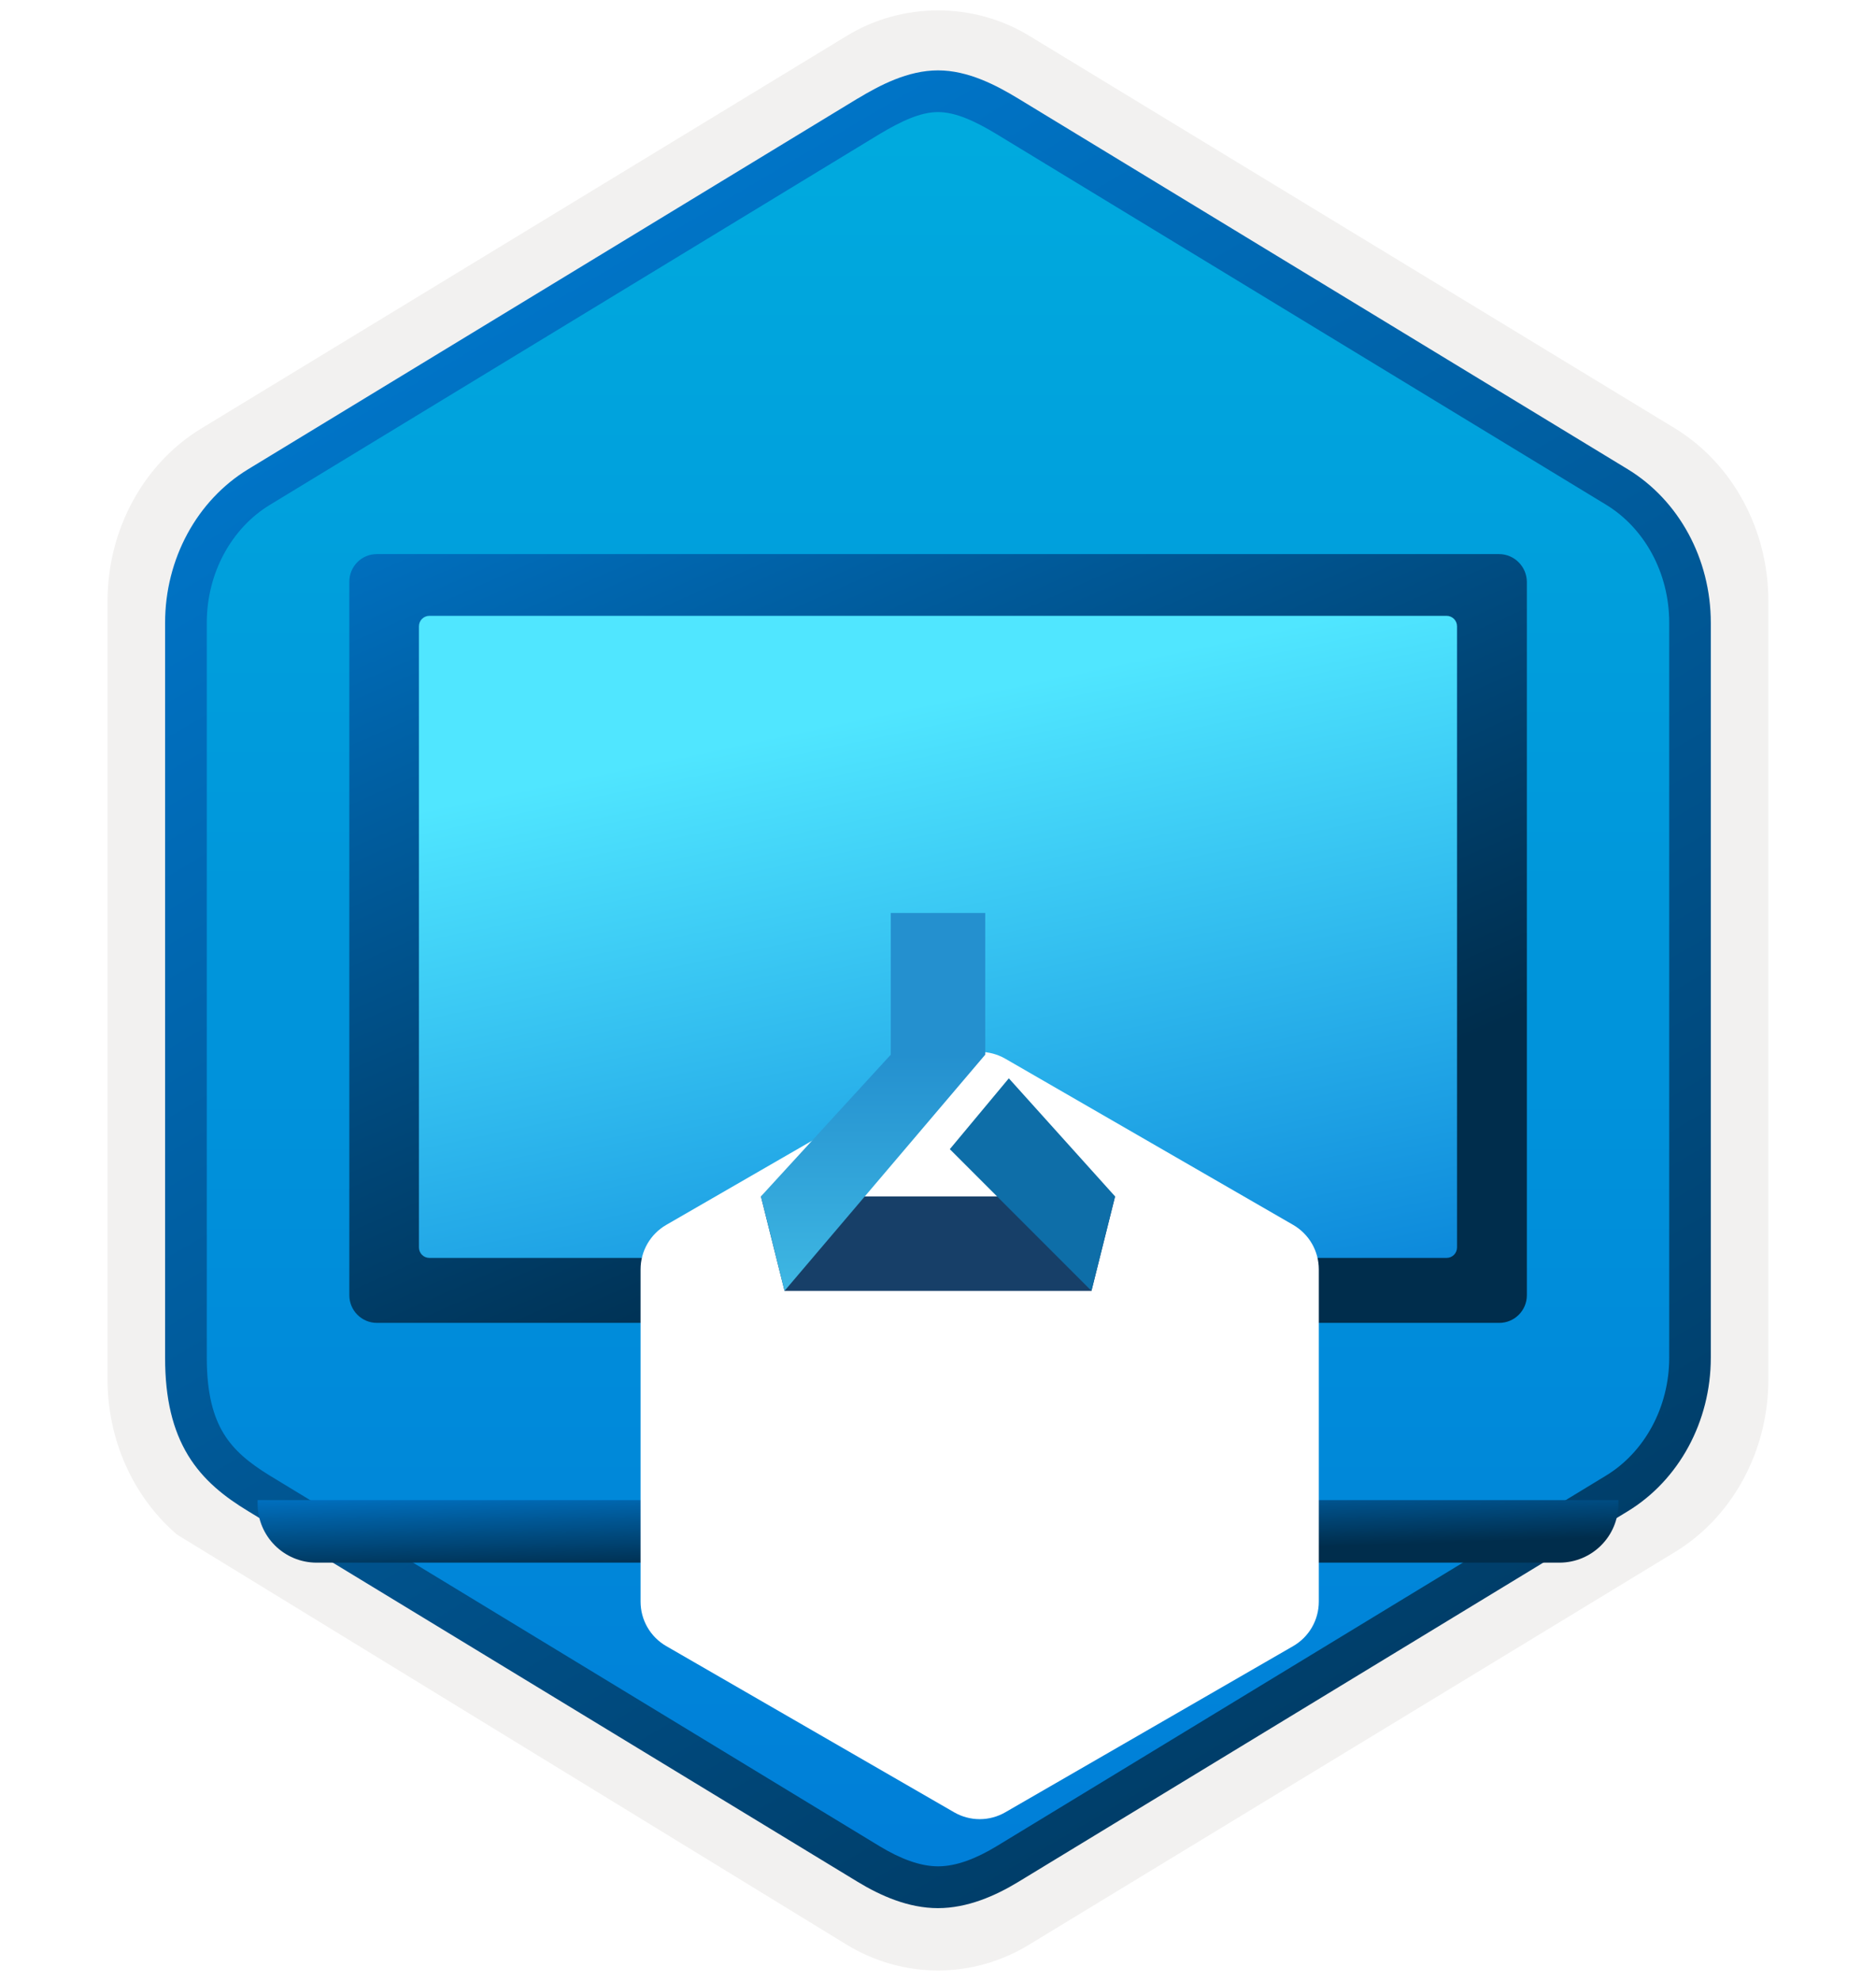 <svg width="180" height="190" viewBox="0 0 180 190" fill="none" xmlns="http://www.w3.org/2000/svg">
<g clip-path="url(#clip0_1708_2352)">
<path d="M90 189C93.06 189 96.07 188.15 98.73 186.53L160.7 148.87C166.24 145.5 169.67 139.17 169.67 132.33V57.62C169.67 50.8 166.24 44.46 160.7 41.08L98.73 3.42C93.4 0.18 86.58 0.2 81.28 3.42L19.31 41.1C13.77 44.47 10.32 50.8 10.32 57.64V132.34C10.32 138.1 12.77 143.52 16.87 147.09V147.12L81.28 186.55C83.92 188.15 86.94 189 90 189ZM90.65 7.95C92.6 7.95 95.08 9.16 96.79 10.21L157.55 47.4C161.3 49.68 163.42 56.28 163.42 61.03L162.79 132.33C162.79 137.08 159.59 141.35 155.84 143.63L95.44 180.01C92.01 182.1 89.22 182.1 85.78 180.01L24.57 143.54C20.82 141.26 17.8 137.06 17.8 132.33V58.69C17.8 53.95 20.53 49.06 24.3 46.77L84.88 10.21C86.58 9.17 88.7 7.95 90.65 7.95Z" fill="#F2F1F0"/>
<path fill-rule="evenodd" clip-rule="evenodd" d="M97.9 11.53C95.45 10.03 92.73 9.28 90 9.28C87.27 9.28 84.55 10.04 82.1 11.53L25.97 45.86C20.95 48.93 17.84 54.68 17.84 60.93V129.03C17.84 135.26 20.94 141.03 25.97 144.1L82.1 178.43C84.55 179.93 87.27 180.68 90 180.68C92.73 180.68 95.45 179.94 97.9 178.43L154.03 144.1C159.05 141.03 162.16 135.26 162.16 129.03V60.93C162.16 54.7 159.06 48.95 154.03 45.86L97.9 11.53Z" fill="url(#paint0_linear_1708_2352)"/>
<path fill-rule="evenodd" clip-rule="evenodd" d="M90 10.75C91.68 10.75 93.57 11.62 95.63 12.87L154.1 48.41C157.75 50.63 160.16 54.9 160.16 59.73V130.21C160.16 135.03 157.75 139.31 154.1 141.53L95.64 177.07C93.68 178.26 91.76 179.01 90.01 179.01C88.26 179.01 86.34 178.26 84.38 177.07L25.9 141.54C23.89 140.31 22.44 139.11 21.46 137.5C20.48 135.9 19.84 133.68 19.84 130.22V59.74C19.84 54.91 22.25 50.64 25.9 48.42L84.36 12.88C86.45 11.63 88.31 10.75 90 10.75ZM97.71 180.5L156.17 144.96C161.09 141.97 164.15 136.35 164.15 130.22V59.74C164.15 53.61 161.09 47.99 156.17 45L97.71 9.46C95.6 8.18 92.89 6.75 90 6.75C87.1 6.75 84.39 8.19 82.3 9.45H82.29L23.82 45C18.9 47.99 15.84 53.61 15.84 59.74V130.22C15.84 134.18 16.58 137.17 18.04 139.58C19.5 141.98 21.56 143.58 23.82 144.95L82.28 180.49C84.5 181.84 87.17 183.02 89.99 183.02C92.81 183.02 95.49 181.85 97.71 180.5Z" fill="url(#paint1_linear_1708_2352)"/>
<path d="M142.976 56.106H37.103V122.638H142.976V56.106Z" fill="url(#paint2_linear_1708_2352)"/>
<path d="M143.832 53.147H36.147C34.686 53.147 33.518 54.335 33.518 55.796V124.236C33.518 125.697 34.706 126.885 36.166 126.885H143.851C145.312 126.885 146.5 125.697 146.5 124.236V55.796C146.48 54.335 145.292 53.147 143.832 53.147ZM139.8 119.652C139.8 120.205 139.352 120.652 138.8 120.652H41.198C40.646 120.652 40.198 120.205 40.198 119.652V60.068C40.198 59.516 40.646 59.068 41.198 59.068H138.8C139.352 59.068 139.8 59.516 139.8 60.068V119.652Z" fill="url(#paint3_linear_1708_2352)"/>
<g filter="url(#filter0_ddddd_1708_2352)">
<path d="M155.265 126.883H24.715V127.214C24.715 130.35 27.247 132.882 30.383 132.882H149.617C152.753 132.882 155.285 130.35 155.285 127.214V126.883H155.265Z" fill="url(#paint4_linear_1708_2352)"/>
</g>
<path fill-rule="evenodd" clip-rule="evenodd" d="M81.873 128.745H98.127C99.204 128.744 100.238 128.316 101 127.554C101.761 126.792 102.19 125.759 102.19 124.682H77.81C77.81 125.759 78.238 126.792 79 127.555C79.762 128.317 80.796 128.745 81.873 128.745Z" fill="#012E4D"/>
<g filter="url(#filter1_ddddd_1708_2352)">
<path d="M122.538 103.622V71.75C122.538 70.886 122.311 70.037 121.879 69.288C121.447 68.54 120.826 67.919 120.078 67.486L92.464 51.55C91.716 51.118 90.866 50.891 90.002 50.891C89.138 50.891 88.289 51.118 87.54 51.55L59.926 67.486C59.177 67.918 58.555 68.539 58.122 69.287C57.69 70.036 57.462 70.885 57.462 71.75V103.622C57.461 104.487 57.688 105.337 58.121 106.085C58.554 106.834 59.177 107.455 59.926 107.886L87.54 123.822C88.288 124.256 89.137 124.485 90.002 124.485C90.867 124.485 91.716 124.256 92.464 123.822L120.078 107.886C120.826 107.454 121.448 106.833 121.88 106.084C122.312 105.336 122.539 104.487 122.538 103.622Z" fill="white"/>
</g>
<g filter="url(#filter2_ddddd_1708_2352)">
<path d="M94.531 67.569H85.469V81.161H94.531V67.569Z" fill="#2490CF"/>
<path d="M104.724 103.814H75.275L73.01 94.753H106.99L104.724 103.814Z" fill="#173F68"/>
<path d="M75.275 103.814L73.01 94.753L85.469 81.161H94.531L75.275 103.814Z" fill="url(#paint5_linear_1708_2352)"/>
<path d="M104.725 103.814L91.133 90.222L96.796 83.427L106.99 94.753L104.725 103.814Z" fill="#0E6EA8"/>
</g>
</g>
<defs>
<filter id="filter0_ddddd_1708_2352" x="21.715" y="126.883" width="136.569" height="17.999" filterUnits="userSpaceOnUse" color-interpolation-filters="sRGB">
<feFlood flood-opacity="0" result="BackgroundImageFix"/>
<feColorMatrix in="SourceAlpha" type="matrix" values="0 0 0 0 0 0 0 0 0 0 0 0 0 0 0 0 0 0 127 0" result="hardAlpha"/>
<feOffset/>
<feColorMatrix type="matrix" values="0 0 0 0 0 0 0 0 0 0 0 0 0 0 0 0 0 0 0.1 0"/>
<feBlend mode="normal" in2="BackgroundImageFix" result="effect1_dropShadow_1708_2352"/>
<feColorMatrix in="SourceAlpha" type="matrix" values="0 0 0 0 0 0 0 0 0 0 0 0 0 0 0 0 0 0 127 0" result="hardAlpha"/>
<feOffset dy="1"/>
<feGaussianBlur stdDeviation="0.5"/>
<feColorMatrix type="matrix" values="0 0 0 0 0 0 0 0 0 0 0 0 0 0 0 0 0 0 0.1 0"/>
<feBlend mode="normal" in2="effect1_dropShadow_1708_2352" result="effect2_dropShadow_1708_2352"/>
<feColorMatrix in="SourceAlpha" type="matrix" values="0 0 0 0 0 0 0 0 0 0 0 0 0 0 0 0 0 0 127 0" result="hardAlpha"/>
<feOffset dy="2"/>
<feGaussianBlur stdDeviation="1"/>
<feColorMatrix type="matrix" values="0 0 0 0 0 0 0 0 0 0 0 0 0 0 0 0 0 0 0.09 0"/>
<feBlend mode="normal" in2="effect2_dropShadow_1708_2352" result="effect3_dropShadow_1708_2352"/>
<feColorMatrix in="SourceAlpha" type="matrix" values="0 0 0 0 0 0 0 0 0 0 0 0 0 0 0 0 0 0 127 0" result="hardAlpha"/>
<feOffset dy="5"/>
<feGaussianBlur stdDeviation="1.5"/>
<feColorMatrix type="matrix" values="0 0 0 0 0 0 0 0 0 0 0 0 0 0 0 0 0 0 0.05 0"/>
<feBlend mode="normal" in2="effect3_dropShadow_1708_2352" result="effect4_dropShadow_1708_2352"/>
<feColorMatrix in="SourceAlpha" type="matrix" values="0 0 0 0 0 0 0 0 0 0 0 0 0 0 0 0 0 0 127 0" result="hardAlpha"/>
<feOffset dy="9"/>
<feGaussianBlur stdDeviation="1.5"/>
<feColorMatrix type="matrix" values="0 0 0 0 0 0 0 0 0 0 0 0 0 0 0 0 0 0 0.01 0"/>
<feBlend mode="normal" in2="effect4_dropShadow_1708_2352" result="effect5_dropShadow_1708_2352"/>
<feBlend mode="normal" in="SourceGraphic" in2="effect5_dropShadow_1708_2352" result="shape"/>
</filter>
<filter id="filter1_ddddd_1708_2352" x="49.462" y="48.891" width="85.076" height="111.594" filterUnits="userSpaceOnUse" color-interpolation-filters="sRGB">
<feFlood flood-opacity="0" result="BackgroundImageFix"/>
<feColorMatrix in="SourceAlpha" type="matrix" values="0 0 0 0 0 0 0 0 0 0 0 0 0 0 0 0 0 0 127 0" result="hardAlpha"/>
<feOffset/>
<feColorMatrix type="matrix" values="0 0 0 0 0 0 0 0 0 0 0 0 0 0 0 0 0 0 0.1 0"/>
<feBlend mode="normal" in2="BackgroundImageFix" result="effect1_dropShadow_1708_2352"/>
<feColorMatrix in="SourceAlpha" type="matrix" values="0 0 0 0 0 0 0 0 0 0 0 0 0 0 0 0 0 0 127 0" result="hardAlpha"/>
<feOffset dy="2"/>
<feGaussianBlur stdDeviation="2"/>
<feColorMatrix type="matrix" values="0 0 0 0 0 0 0 0 0 0 0 0 0 0 0 0 0 0 0.1 0"/>
<feBlend mode="normal" in2="effect1_dropShadow_1708_2352" result="effect2_dropShadow_1708_2352"/>
<feColorMatrix in="SourceAlpha" type="matrix" values="0 0 0 0 0 0 0 0 0 0 0 0 0 0 0 0 0 0 127 0" result="hardAlpha"/>
<feOffset dx="1" dy="7"/>
<feGaussianBlur stdDeviation="3.5"/>
<feColorMatrix type="matrix" values="0 0 0 0 0 0 0 0 0 0 0 0 0 0 0 0 0 0 0.09 0"/>
<feBlend mode="normal" in2="effect2_dropShadow_1708_2352" result="effect3_dropShadow_1708_2352"/>
<feColorMatrix in="SourceAlpha" type="matrix" values="0 0 0 0 0 0 0 0 0 0 0 0 0 0 0 0 0 0 127 0" result="hardAlpha"/>
<feOffset dx="1" dy="15"/>
<feGaussianBlur stdDeviation="4.5"/>
<feColorMatrix type="matrix" values="0 0 0 0 0 0 0 0 0 0 0 0 0 0 0 0 0 0 0.05 0"/>
<feBlend mode="normal" in2="effect3_dropShadow_1708_2352" result="effect4_dropShadow_1708_2352"/>
<feColorMatrix in="SourceAlpha" type="matrix" values="0 0 0 0 0 0 0 0 0 0 0 0 0 0 0 0 0 0 127 0" result="hardAlpha"/>
<feOffset dx="2" dy="26"/>
<feGaussianBlur stdDeviation="5"/>
<feColorMatrix type="matrix" values="0 0 0 0 0 0 0 0 0 0 0 0 0 0 0 0 0 0 0.01 0"/>
<feBlend mode="normal" in2="effect4_dropShadow_1708_2352" result="effect5_dropShadow_1708_2352"/>
<feBlend mode="normal" in="SourceGraphic" in2="effect5_dropShadow_1708_2352" result="shape"/>
</filter>
<filter id="filter2_ddddd_1708_2352" x="67.878" y="67.569" width="44.245" height="50.245" filterUnits="userSpaceOnUse" color-interpolation-filters="sRGB">
<feFlood flood-opacity="0" result="BackgroundImageFix"/>
<feColorMatrix in="SourceAlpha" type="matrix" values="0 0 0 0 0 0 0 0 0 0 0 0 0 0 0 0 0 0 127 0" result="hardAlpha"/>
<feOffset/>
<feColorMatrix type="matrix" values="0 0 0 0 0 0 0 0 0 0 0 0 0 0 0 0 0 0 0.1 0"/>
<feBlend mode="normal" in2="BackgroundImageFix" result="effect1_dropShadow_1708_2352"/>
<feColorMatrix in="SourceAlpha" type="matrix" values="0 0 0 0 0 0 0 0 0 0 0 0 0 0 0 0 0 0 127 0" result="hardAlpha"/>
<feOffset dy="1"/>
<feGaussianBlur stdDeviation="0.5"/>
<feColorMatrix type="matrix" values="0 0 0 0 0 0 0 0 0 0 0 0 0 0 0 0 0 0 0.1 0"/>
<feBlend mode="normal" in2="effect1_dropShadow_1708_2352" result="effect2_dropShadow_1708_2352"/>
<feColorMatrix in="SourceAlpha" type="matrix" values="0 0 0 0 0 0 0 0 0 0 0 0 0 0 0 0 0 0 127 0" result="hardAlpha"/>
<feOffset dy="3"/>
<feGaussianBlur stdDeviation="1.5"/>
<feColorMatrix type="matrix" values="0 0 0 0 0 0 0 0 0 0 0 0 0 0 0 0 0 0 0.09 0"/>
<feBlend mode="normal" in2="effect2_dropShadow_1708_2352" result="effect3_dropShadow_1708_2352"/>
<feColorMatrix in="SourceAlpha" type="matrix" values="0 0 0 0 0 0 0 0 0 0 0 0 0 0 0 0 0 0 127 0" result="hardAlpha"/>
<feOffset dy="6"/>
<feGaussianBlur stdDeviation="1.5"/>
<feColorMatrix type="matrix" values="0 0 0 0 0 0 0 0 0 0 0 0 0 0 0 0 0 0 0.05 0"/>
<feBlend mode="normal" in2="effect3_dropShadow_1708_2352" result="effect4_dropShadow_1708_2352"/>
<feColorMatrix in="SourceAlpha" type="matrix" values="0 0 0 0 0 0 0 0 0 0 0 0 0 0 0 0 0 0 127 0" result="hardAlpha"/>
<feOffset dy="10"/>
<feGaussianBlur stdDeviation="2"/>
<feColorMatrix type="matrix" values="0 0 0 0 0 0 0 0 0 0 0 0 0 0 0 0 0 0 0.01 0"/>
<feBlend mode="normal" in2="effect4_dropShadow_1708_2352" result="effect5_dropShadow_1708_2352"/>
<feBlend mode="normal" in="SourceGraphic" in2="effect5_dropShadow_1708_2352" result="shape"/>
</filter>
<linearGradient id="paint0_linear_1708_2352" x1="90" y1="9.28" x2="90" y2="180.679" gradientUnits="userSpaceOnUse">
<stop stop-color="#00ABDE"/>
<stop offset="1" stop-color="#007ED8"/>
</linearGradient>
<linearGradient id="paint1_linear_1708_2352" x1="36.12" y1="4.071" x2="202.797" y2="286.402" gradientUnits="userSpaceOnUse">
<stop stop-color="#007ED8"/>
<stop offset="0.707" stop-color="#002D4C"/>
</linearGradient>
<linearGradient id="paint2_linear_1708_2352" x1="68.77" y1="71.633" x2="97.711" y2="208.452" gradientUnits="userSpaceOnUse">
<stop offset="0" stop-color="#50E6FF"/>
<stop offset="0.528" stop-color="#0078D4"/>
</linearGradient>
<linearGradient id="paint3_linear_1708_2352" x1="31.419" y1="33.628" x2="91.337" y2="169.023" gradientUnits="userSpaceOnUse">
<stop stop-color="#007ED8"/>
<stop offset="0.707" stop-color="#002D4C"/>
</linearGradient>
<linearGradient id="paint4_linear_1708_2352" x1="22.29" y1="125.295" x2="22.7" y2="138.454" gradientUnits="userSpaceOnUse">
<stop stop-color="#007ED8"/>
<stop offset="0.707" stop-color="#002D4C"/>
</linearGradient>
<linearGradient id="paint5_linear_1708_2352" x1="83.77" y1="81.161" x2="83.77" y2="103.814" gradientUnits="userSpaceOnUse">
<stop stop-color="#2490CF"/>
<stop offset="1" stop-color="#3EB7E3"/>
</linearGradient>
<clipPath id="clip0_1708_2352">
<rect width="180" height="190" fill="white"/>
</clipPath>
</defs>
</svg>
